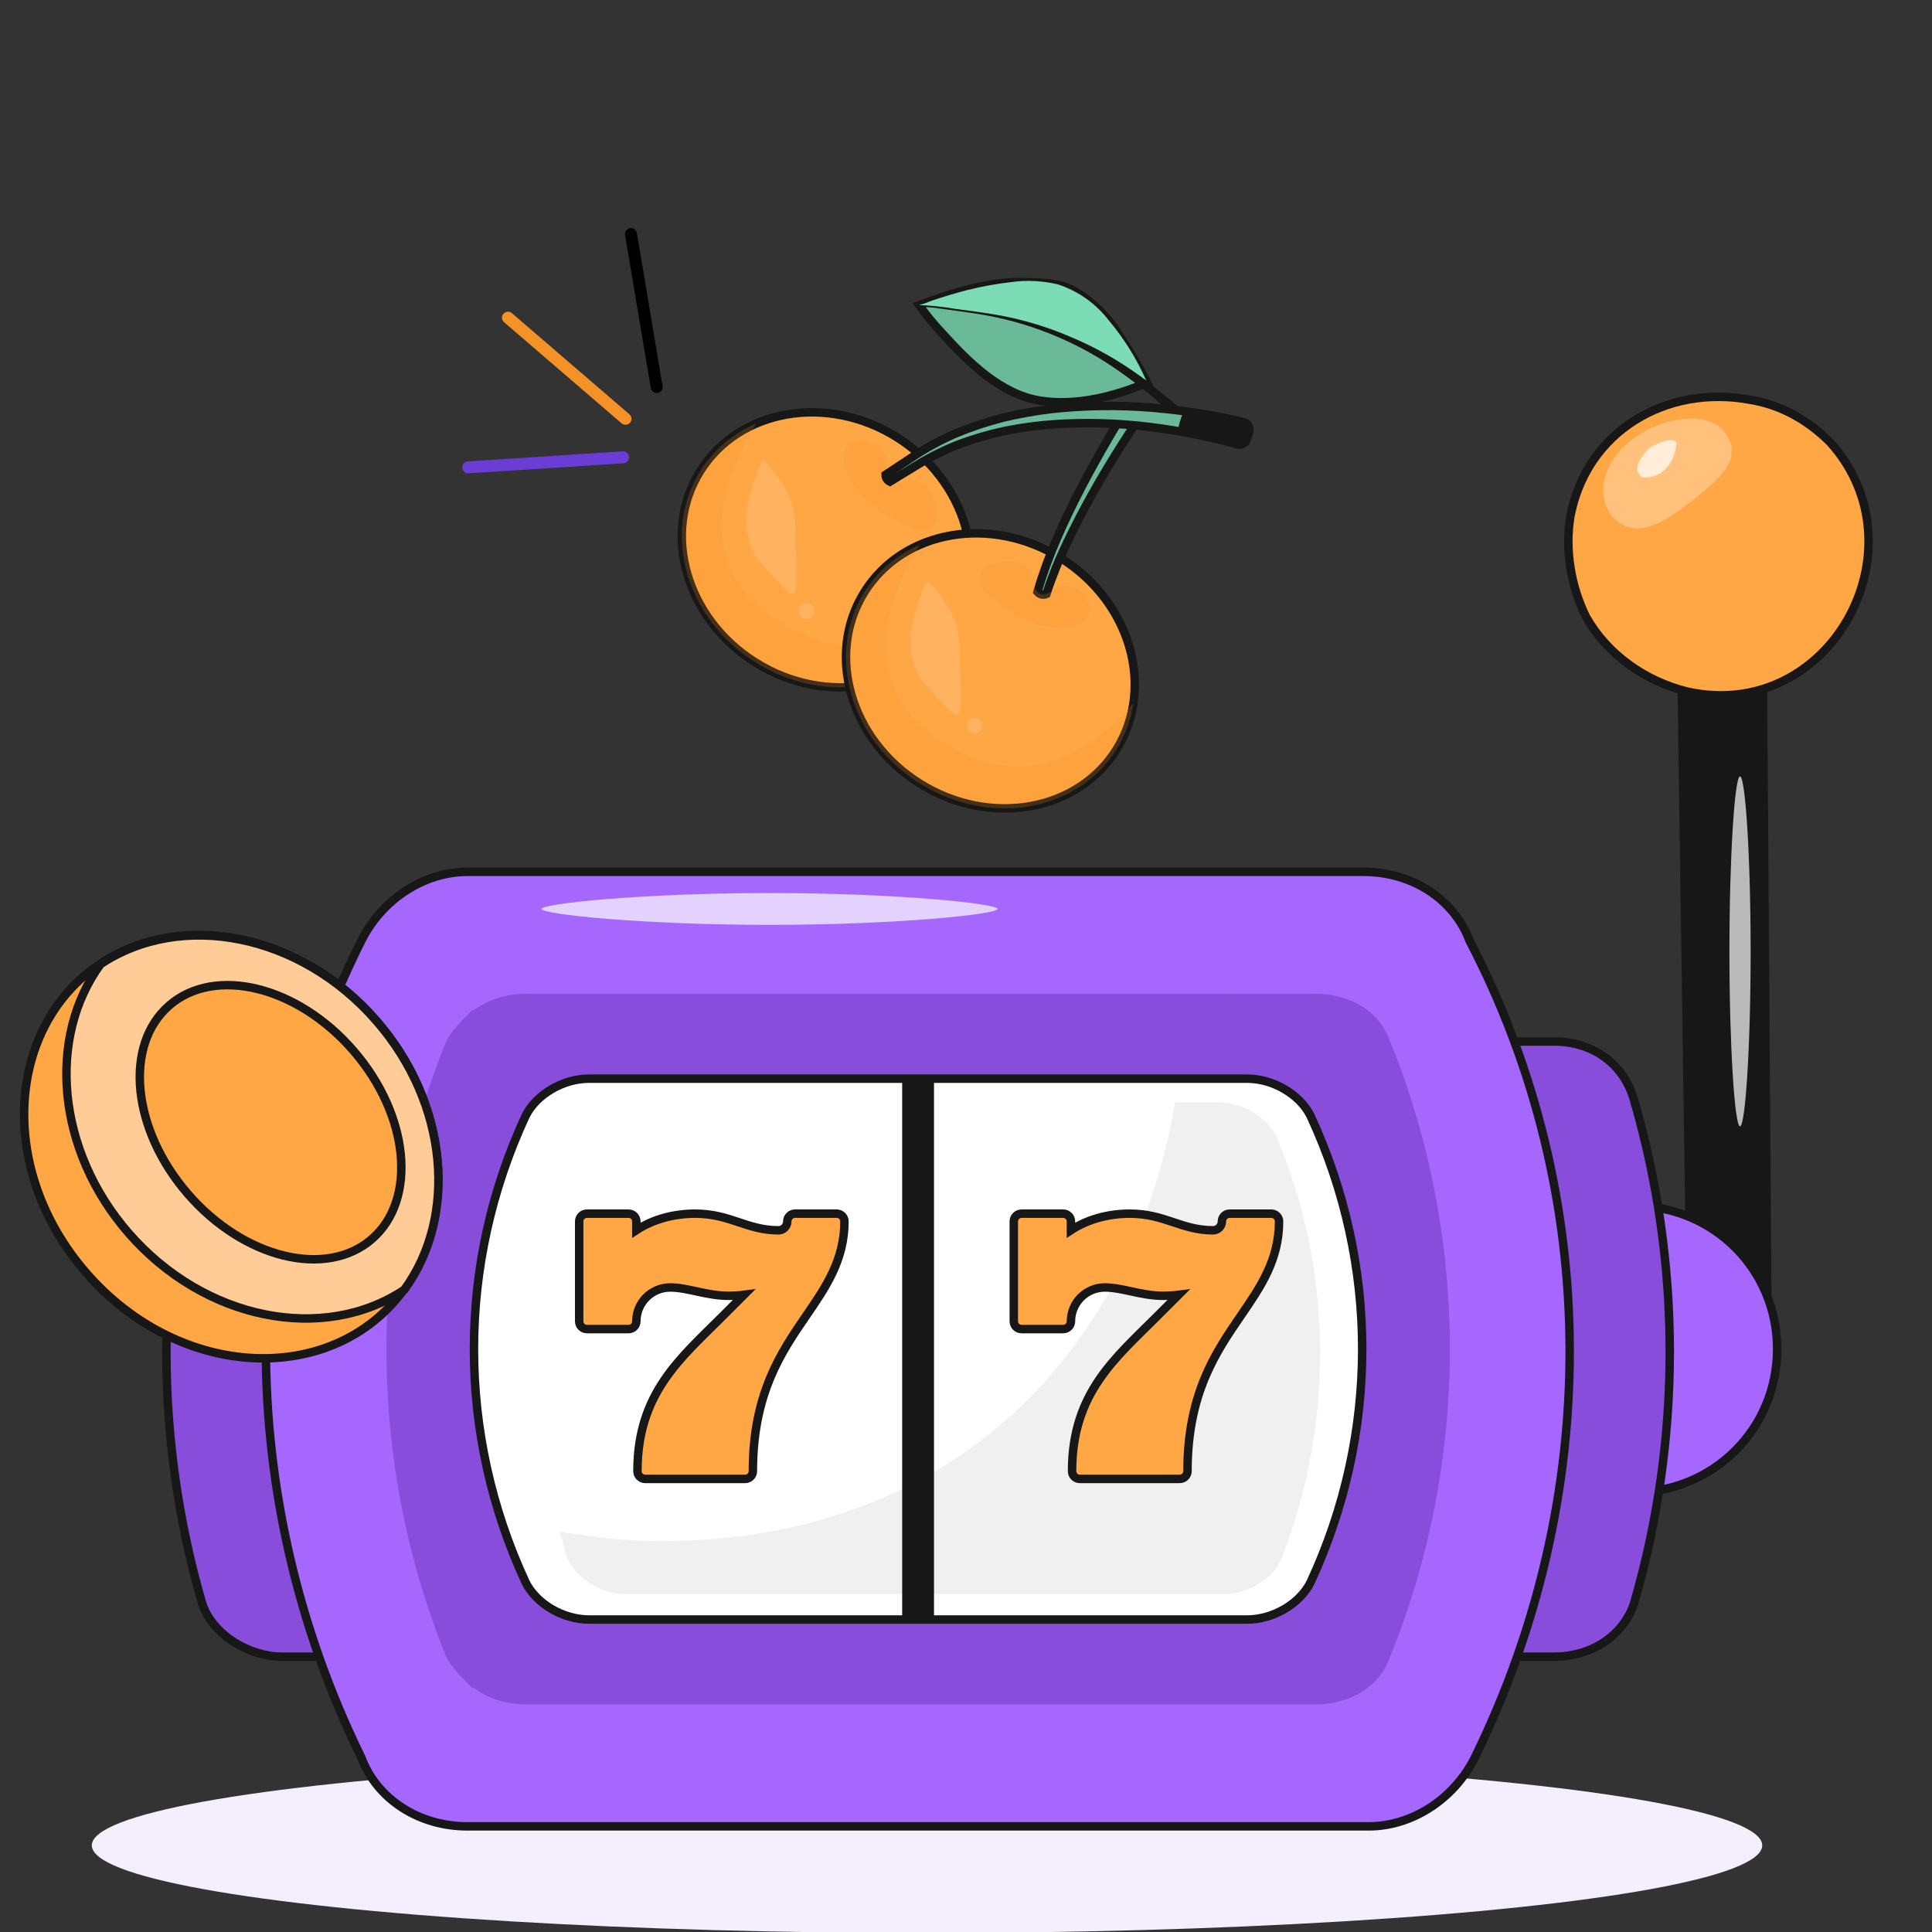 <svg width="457" height="457" viewBox="0 0 457 457" fill="none" xmlns="http://www.w3.org/2000/svg">
<rect x="0" y="0" width="457" height="457" fill="#333333" stroke="none"/>
<g clip-path="url(#clip0_1_835)">
<path d="M147.952 99.065L120.158 75.142" stroke="#F59227" stroke-width="2.83" stroke-linecap="round"/>
<path d="M155.335 91.536L149.252 55.373" stroke="black" stroke-width="2.83" stroke-linecap="round"/>
<path d="M147.353 108.177L110.759 110.553" stroke="#6A3ED6" stroke-width="2.83" stroke-linecap="round"/>
<ellipse cx="219.28" cy="436.513" rx="197.562" ry="20.726" fill="#F4EFFC"/>
<path d="M419.117 319.115L417.862 140.996L396.538 144.759L399.047 316.607L419.117 319.115Z" fill="#171717"/>
<path d="M399.046 163.576C389.011 161.067 380.23 154.796 375.213 146.015C371.45 138.489 370.196 129.708 371.45 122.182C375.213 102.113 394.028 90.823 414.098 94.586C421.624 95.841 427.896 99.604 432.913 104.621C455.492 129.708 432.913 171.102 399.046 163.576Z" fill="#FFA645" stroke="#171717" stroke-width="2"/>
<g opacity="0.3">
<path d="M400.299 118.417C394.027 123.434 387.755 127.197 382.738 123.434C377.721 119.671 377.721 110.89 385.247 104.619C392.773 98.347 404.062 97.093 407.825 102.11C412.843 108.382 406.571 113.399 400.299 118.417Z" fill="white"/>
</g>
<path opacity="0.7" d="M394.029 110.892C391.52 113.401 387.757 113.401 387.757 112.146C386.502 110.892 387.757 108.383 390.265 105.874C392.774 104.62 395.283 103.366 396.537 104.62C396.537 107.129 395.283 109.637 394.029 110.892Z" fill="white"/>
<path d="M420.373 319.116C420.373 337.931 405.321 352.984 386.505 352.984C367.69 352.984 352.638 337.931 352.638 319.116C352.638 300.301 367.69 285.248 386.505 285.248C405.321 285.248 420.373 300.301 420.373 319.116Z" fill="#A567FD" stroke="#171717" stroke-width="2"/>
<path d="M416.548 319.795C416.548 336.993 402.886 350.752 385.81 350.752C371.01 350.752 358.487 340.433 355.071 325.527C360.764 332.407 369.871 336.993 378.979 336.993C396.056 336.993 409.717 323.234 409.717 306.036C409.717 303.742 409.717 301.449 408.579 299.156C414.271 306.036 416.548 312.915 416.548 319.795Z" fill="#A567FD"/>
<path d="M367.689 391.87H341.348C360.163 345.459 360.163 292.776 341.348 246.364H367.689C376.47 246.364 383.996 251.382 386.505 260.162C397.794 299.047 397.794 340.441 386.505 379.326C383.996 386.852 376.47 391.87 367.689 391.87Z" fill="#884DDB" stroke="#171717" stroke-width="2"/>
<path d="M47.827 285.248C62.88 285.248 76.677 295.283 80.441 310.335C81.695 312.844 81.695 316.607 81.695 320.37C81.695 339.186 66.642 354.238 47.827 354.238V285.248Z" fill="#884DDB"/>
<path d="M47.827 285.248C62.88 285.248 76.677 295.283 80.441 310.335C81.695 312.844 81.695 316.607 81.695 320.37C81.695 339.186 66.642 354.238 47.827 354.238V285.248Z" fill="#884DDB"/>
<path d="M66.643 391.87H92.984C74.169 345.459 74.169 292.775 92.984 246.364H66.643C57.862 246.364 50.336 251.382 47.827 260.162C36.538 299.047 36.538 340.441 47.827 379.326C50.336 386.852 59.117 391.87 66.643 391.87Z" fill="#884DDB" stroke="#171717" stroke-width="2"/>
<path d="M348.873 415.703C343.855 425.738 333.82 432.01 323.786 432.01H110.545C99.255 432.01 89.22 425.738 85.457 415.703C55.353 354.239 55.353 282.741 85.457 222.532C90.475 212.497 100.51 206.225 110.545 206.225H322.531C333.821 206.225 343.855 212.497 347.618 222.532C378.977 282.741 378.977 354.239 348.873 415.703Z" fill="#A567FD" stroke="#171717" stroke-width="2"/>
<path d="M342.654 226.793C337.879 217.279 328.328 211.332 317.583 211.332H290.124C294.9 291.014 245.952 373.074 143.28 373.074C117.015 373.074 93.138 367.128 74.036 357.614C77.618 375.453 83.587 393.292 90.75 409.942C95.526 419.456 105.076 425.402 114.627 425.402H316.389C327.134 425.402 336.685 419.456 340.266 409.942C371.307 351.667 371.307 283.878 342.654 226.793Z" fill="#A567FD"/>
<path d="M311.243 235.074H124.343C116.817 235.074 109.291 238.837 106.782 246.363C87.967 292.774 87.967 345.457 106.782 391.869C109.291 399.395 116.817 403.158 124.343 403.158H311.243C318.769 403.158 326.295 399.395 328.804 391.869C347.619 345.457 347.619 292.774 328.804 246.363C326.295 238.837 318.769 235.074 311.243 235.074Z" fill="#884DDB"/>
<path d="M328.804 391.87C327.549 394.379 325.04 396.887 322.532 399.396L269.849 319.117L322.532 238.838C325.04 241.347 327.549 243.856 328.804 246.364C347.619 292.776 347.619 345.459 328.804 391.87Z" fill="#884DDB"/>
<path d="M164.482 319.117L111.799 399.396C109.291 396.887 106.782 394.379 105.528 391.87C86.712 345.459 86.712 292.776 105.528 246.364C106.782 243.856 109.291 241.347 111.799 238.838L164.482 319.117Z" fill="#884DDB"/>
<path d="M294.935 383.091H139.395C133.123 383.091 126.851 379.327 124.342 374.31C108.036 339.188 108.036 299.048 124.342 263.926C126.851 258.909 133.123 255.146 139.395 255.146H294.935C301.207 255.146 307.479 258.909 309.987 263.926C326.294 299.048 326.294 339.188 309.987 374.31C307.479 379.327 301.207 383.091 294.935 383.091Z" fill="white" stroke="#171717" stroke-width="2"/>
<path d="M301.863 268.719C299.586 264.156 293.893 260.733 288.201 260.733H277.954C268.845 315.494 228.996 364.55 156.128 364.55C147.02 364.55 139.05 363.409 132.219 362.269C133.357 364.55 133.357 366.832 134.496 369.114C136.773 373.677 142.466 377.1 148.158 377.1H289.339C295.032 377.1 300.725 373.677 303.002 369.114C315.526 337.17 315.526 300.663 301.863 268.719Z" fill="#F0F0F0"/>
<path d="M213.403 255.144H220.929V383.089H213.403V255.144Z" fill="#171717"/>
<path opacity="0.7" d="M235.979 215.005C235.979 216.259 212.147 218.768 182.042 218.768C151.937 218.768 128.104 216.259 128.104 215.005C128.104 213.75 151.937 211.242 182.042 211.242C212.147 211.242 235.979 213.75 235.979 215.005Z" fill="white"/>
<path opacity="0.7" d="M411.59 183.646C412.844 183.646 414.098 202.461 414.098 225.04C414.098 247.618 412.844 266.434 411.59 266.434C410.335 266.434 409.081 247.618 409.081 225.04C409.081 202.461 410.335 183.646 411.59 183.646Z" fill="white"/>
<path d="M279.054 349.828H255.425C254.41 349.828 253.587 349.005 253.587 347.99C253.587 329.518 263.762 321.301 273.816 311.247L278.782 306.281C277.627 306.433 276.405 306.509 275.116 306.509C269.943 306.509 265.477 304.54 261.332 304.54C256.917 304.54 253.326 308.132 253.326 312.547C253.326 313.562 252.502 314.385 251.487 314.385H241.642C240.627 314.385 239.804 313.562 239.804 312.547V288.919C239.804 287.904 240.627 287.081 241.642 287.081H251.487C252.502 287.081 253.325 287.904 253.325 288.919V290.988C257.166 288.475 262.047 287.081 267.239 287.081C275.488 287.081 279.464 291.019 286.93 291.019C288.087 291.019 289.029 290.077 289.029 288.919C289.029 287.904 289.852 287.081 290.868 287.081H300.713C301.728 287.081 302.551 287.904 302.551 288.919C302.551 298.035 298.169 304.425 293.529 311.19C287.606 319.826 280.892 329.615 280.892 347.99C280.892 349.005 280.069 349.828 279.054 349.828Z" fill="#FFA645" stroke="#171717" stroke-width="2"/>
<path d="M176.25 349.828H152.622C151.606 349.828 150.783 349.005 150.783 347.99C150.783 329.518 160.958 321.301 171.012 311.247L175.978 306.281C174.824 306.433 173.601 306.509 172.312 306.509C167.139 306.509 162.673 304.54 158.529 304.54C154.114 304.54 150.522 308.132 150.522 312.547C150.522 313.562 149.699 314.385 148.684 314.385H138.838C137.823 314.385 137 313.562 137 312.547V288.919C137 287.904 137.823 287.081 138.838 287.081H148.683C149.699 287.081 150.522 287.904 150.522 288.919V290.988C154.362 288.475 159.243 287.081 164.436 287.081C172.684 287.081 176.66 291.019 184.126 291.019C185.284 291.019 186.226 290.077 186.226 288.919C186.226 287.904 187.049 287.081 188.064 287.081H197.909C198.924 287.081 199.747 287.904 199.747 288.919C199.747 298.035 195.365 304.425 190.725 311.19C184.802 319.826 178.088 329.615 178.088 347.99C178.088 349.005 177.265 349.828 176.25 349.828Z" fill="#FFA645" stroke="#171717" stroke-width="2"/>
<path d="M95.588 304.981C78.927 327.895 42.675 326.766 20.352 301.043C-1.037 276.397 1.762 242.461 23.768 227.951C42.865 215.244 71.052 220.698 89.041 241.425C106.031 261.002 108.26 287.661 95.588 304.981Z" fill="#FFA645" stroke="#171717" stroke-width="2"/>
<path d="M95.617 305.09C76.519 317.791 48.34 312.321 30.353 291.6C13.371 272.028 11.138 245.377 23.797 228.06C42.894 215.353 71.082 220.807 89.071 241.535C106.061 261.111 108.29 287.77 95.617 305.09Z" fill="#FFCB97" stroke="#171717" stroke-width="2"/>
<path d="M87.967 293.085C98.77 283.714 96.799 263.748 83.563 248.489C70.328 233.229 50.841 228.455 40.038 237.826C29.234 247.196 31.206 267.162 44.441 282.422C57.676 297.681 77.164 302.455 87.967 293.085Z" fill="#FFA645" stroke="#171717" stroke-width="2"/>
<path d="M178.773 156.742C195.239 167.025 216.045 163.418 225.246 148.686C234.447 133.954 228.558 113.675 212.093 103.391C195.627 93.108 174.821 96.715 165.62 111.447C156.419 126.179 162.308 146.458 178.773 156.742Z" fill="#FFA645" stroke="#171717" stroke-width="2"/>
<path opacity="0.2" d="M225.248 148.685C216.046 163.42 195.235 167.021 178.775 156.741C162.314 146.461 156.419 126.18 165.621 111.446C168.766 106.44 173.37 102.517 178.813 100.207C172.6 109.981 161.667 132.97 184.654 147.326C205.461 160.321 221.49 146.949 229.268 137.673C228.714 141.585 227.344 145.337 225.248 148.685Z" fill="#FB921F"/>
<path d="M217.611 185.36C234.077 195.643 254.883 192.037 264.084 177.305C273.285 162.572 267.396 142.293 250.931 132.01C234.465 121.726 213.658 125.333 204.458 140.065C195.257 154.797 201.146 175.077 217.611 185.36Z" fill="#FFA645" stroke="#171717" stroke-width="2"/>
<path opacity="0.2" d="M264.085 177.303C254.883 192.037 234.073 195.639 217.612 185.359C201.152 175.079 195.257 154.798 204.459 140.064C207.604 135.057 212.208 131.135 217.651 128.825C211.437 138.599 200.505 161.587 223.492 175.944C244.299 188.939 260.328 175.567 268.106 166.291C267.552 170.203 266.182 173.955 264.085 177.303Z" fill="#FB921F"/>
<path d="M271.343 90.489C263.641 93.817 254.414 96.103 246.032 94.768C236.783 93.295 229.249 85.85 223.206 79.203C221.109 76.998 219.163 74.654 217.382 72.187C225.327 69.245 234.058 66.44 242.621 66.741C246.838 66.89 250.526 66.799 254.323 68.923C258.507 71.474 262.035 74.969 264.625 79.128C267.071 82.789 269.313 86.582 271.343 90.489Z" fill="#6ABA9A" stroke="#171717" stroke-width="2"/>
<path d="M271.15 90.065C258.78 80.954 244.233 75.254 228.967 73.535C225.13 73.043 221.291 72.526 217.443 72.16C218.596 71.896 219.749 71.338 220.872 70.966C223.471 70.101 226.097 69.309 228.752 68.627C232.195 67.763 235.69 67.128 239.216 66.725C242.918 66.214 246.682 66.407 250.313 67.293C255.107 68.878 259.308 71.878 262.364 75.897C265.959 80.173 268.918 84.945 271.15 90.065Z" fill="#7BDCB5"/>
<path d="M284.845 101.278C284.515 101.755 284.122 102.184 283.677 102.555C282.793 103.062 282.298 102.318 281.544 101.66C279.374 99.715 277.179 97.796 274.961 95.902C270.764 92.157 266.284 88.743 261.56 85.689C252.585 79.983 242.555 76.137 232.065 74.381C229.482 73.976 226.88 73.601 224.28 73.246C223.036 73.077 221.791 72.913 220.546 72.753C219.694 72.644 217.978 72.751 217.381 72.188C220.226 72.259 223.061 72.546 225.862 73.048C228.783 73.411 231.7 73.813 234.604 74.283C240.949 75.288 247.144 77.076 253.049 79.606C259.142 82.136 264.902 85.403 270.202 89.333C275.21 93.16 279.969 97.289 284.845 101.278Z" fill="#171717"/>
<path d="M247.524 140.502C247.166 140.659 246.766 140.696 246.385 140.607C246.004 140.519 245.662 140.309 245.41 140.01C246.033 137.826 246.759 135.684 247.518 133.562C249.065 129.337 250.894 125.223 252.822 121.192C254.75 117.162 256.849 113.172 259.032 109.257C261.216 105.342 263.436 101.473 265.853 97.638L268.932 99.692C266.494 103.317 264.116 107.089 261.837 110.878C259.558 114.668 257.388 118.526 255.354 122.446C253.32 126.367 251.38 130.346 249.73 134.42C248.932 136.43 248.166 138.46 247.524 140.502Z" fill="#6ABA9A" stroke="#171717" stroke-width="2"/>
<path opacity="0.2" d="M232.844 139.775C232.375 139.329 232.031 138.769 231.846 138.149C231.661 137.53 231.642 136.873 231.79 136.243C231.939 135.614 232.249 135.034 232.691 134.563C233.134 134.091 233.692 133.743 234.31 133.554C238.166 132.387 242.865 131.967 243.872 136.326C245.64 143.974 248.58 139.266 251.129 138.677C253.678 138.088 256.327 140.213 257.405 142.597C260.153 148.675 247.37 153.266 232.844 139.775Z" fill="#FB921F"/>
<path opacity="0.2" d="M216.564 125.245C217.169 125.471 217.824 125.534 218.462 125.428C219.1 125.322 219.699 125.051 220.199 124.642C220.7 124.232 221.084 123.699 221.314 123.094C221.544 122.49 221.612 121.836 221.51 121.197C220.866 117.22 219.182 112.814 214.823 113.821C207.176 115.589 210.116 110.881 209.526 108.332C208.937 105.783 205.865 104.335 203.25 104.412C196.583 104.611 198.066 118.112 216.564 125.245Z" fill="#FB921F"/>
<path opacity="0.4" d="M178.788 112.625C177.144 117.444 175.126 123.384 177.981 130.072C178.938 132.315 181.104 134.575 185.436 139.09C186.319 140.013 186.967 140.644 187.524 140.464C189.153 139.939 188.237 132.769 188.178 127.716C188.098 121.229 188.396 117.64 181.091 109.178C180.35 108.32 179.456 110.665 178.788 112.625Z" fill="white" fill-opacity="0.35"/>
<path opacity="0.4" d="M217.624 141.243C215.979 146.062 213.962 152.002 216.817 158.69C217.774 160.933 219.94 163.193 224.272 167.709C225.155 168.631 225.803 169.263 226.36 169.083C227.988 168.557 227.072 161.387 227.014 156.334C226.934 149.847 227.232 146.258 219.927 137.796C219.186 136.939 218.292 139.283 217.624 141.243Z" fill="white" fill-opacity="0.35"/>
<path opacity="0.4" d="M229.569 173.197C230.436 173.738 231.577 173.474 232.118 172.607C232.659 171.741 232.396 170.6 231.529 170.058C230.662 169.517 229.521 169.781 228.98 170.647C228.439 171.514 228.703 172.655 229.569 173.197Z" fill="white" fill-opacity="0.35"/>
<path opacity="0.4" d="M189.752 146.148C190.618 146.689 191.76 146.425 192.301 145.559C192.842 144.692 192.578 143.551 191.712 143.01C190.845 142.469 189.704 142.732 189.163 143.599C188.621 144.466 188.885 145.607 189.752 146.148Z" fill="white" fill-opacity="0.35"/>
<path d="M292.7 105.117C289.656 104.263 286.556 103.511 283.398 102.863C283.186 102.818 282.99 102.782 282.769 102.753C279.231 102.027 275.662 101.455 272.096 101.017C264.508 100.064 256.844 99.843 249.213 100.358C245.405 100.634 241.618 101.146 237.873 101.891C234.142 102.68 230.475 103.743 226.901 105.072C223.353 106.458 219.936 108.155 216.687 110.144C215.015 111.216 212.703 112.542 210.486 113.927C210.18 113.779 209.923 113.546 209.744 113.257C209.566 112.968 209.473 112.634 209.478 112.294C211.626 110.844 213.844 109.459 215.489 108.327C218.777 106.103 222.261 104.184 225.898 102.591C229.563 101.066 233.332 99.805 237.176 98.817C241.027 97.897 244.928 97.202 248.859 96.734C256.731 95.889 264.665 95.791 272.556 96.44C273.693 96.54 274.846 96.649 275.99 96.774C277.323 96.909 278.672 97.054 280.008 97.255C284.764 97.847 289.482 98.711 294.14 99.843C294.385 99.901 294.617 100.008 294.819 100.159C295.021 100.31 295.19 100.502 295.315 100.721C295.441 100.94 295.519 101.183 295.546 101.434C295.573 101.685 295.548 101.939 295.472 102.18L294.953 103.884C294.887 104.114 294.776 104.328 294.626 104.514C294.477 104.7 294.292 104.855 294.083 104.969C293.873 105.084 293.643 105.156 293.406 105.181C293.169 105.206 292.929 105.184 292.7 105.117Z" fill="#6ABA9A" stroke="#171717" stroke-width="2"/>
<path d="M292.7 105.116C288.07 103.817 283.373 102.769 278.629 101.977C278.82 100.515 279.224 99.088 279.828 97.742C279.901 97.644 279.867 97.33 279.967 97.251C280.168 97.09 281.748 97.49 282.033 97.527C283.72 97.765 285.403 98.037 287.081 98.342C288.759 98.647 290.44 98.989 292.122 99.368C293.37 99.65 295.264 99.737 295.531 101.32C295.799 102.903 294.552 105.644 292.7 105.116Z" fill="#171717"/>
</g>
<defs>
<clipPath id="clip0_1_835">
<rect width="457" height="457" fill="white"/>
</clipPath>
</defs>
</svg>
